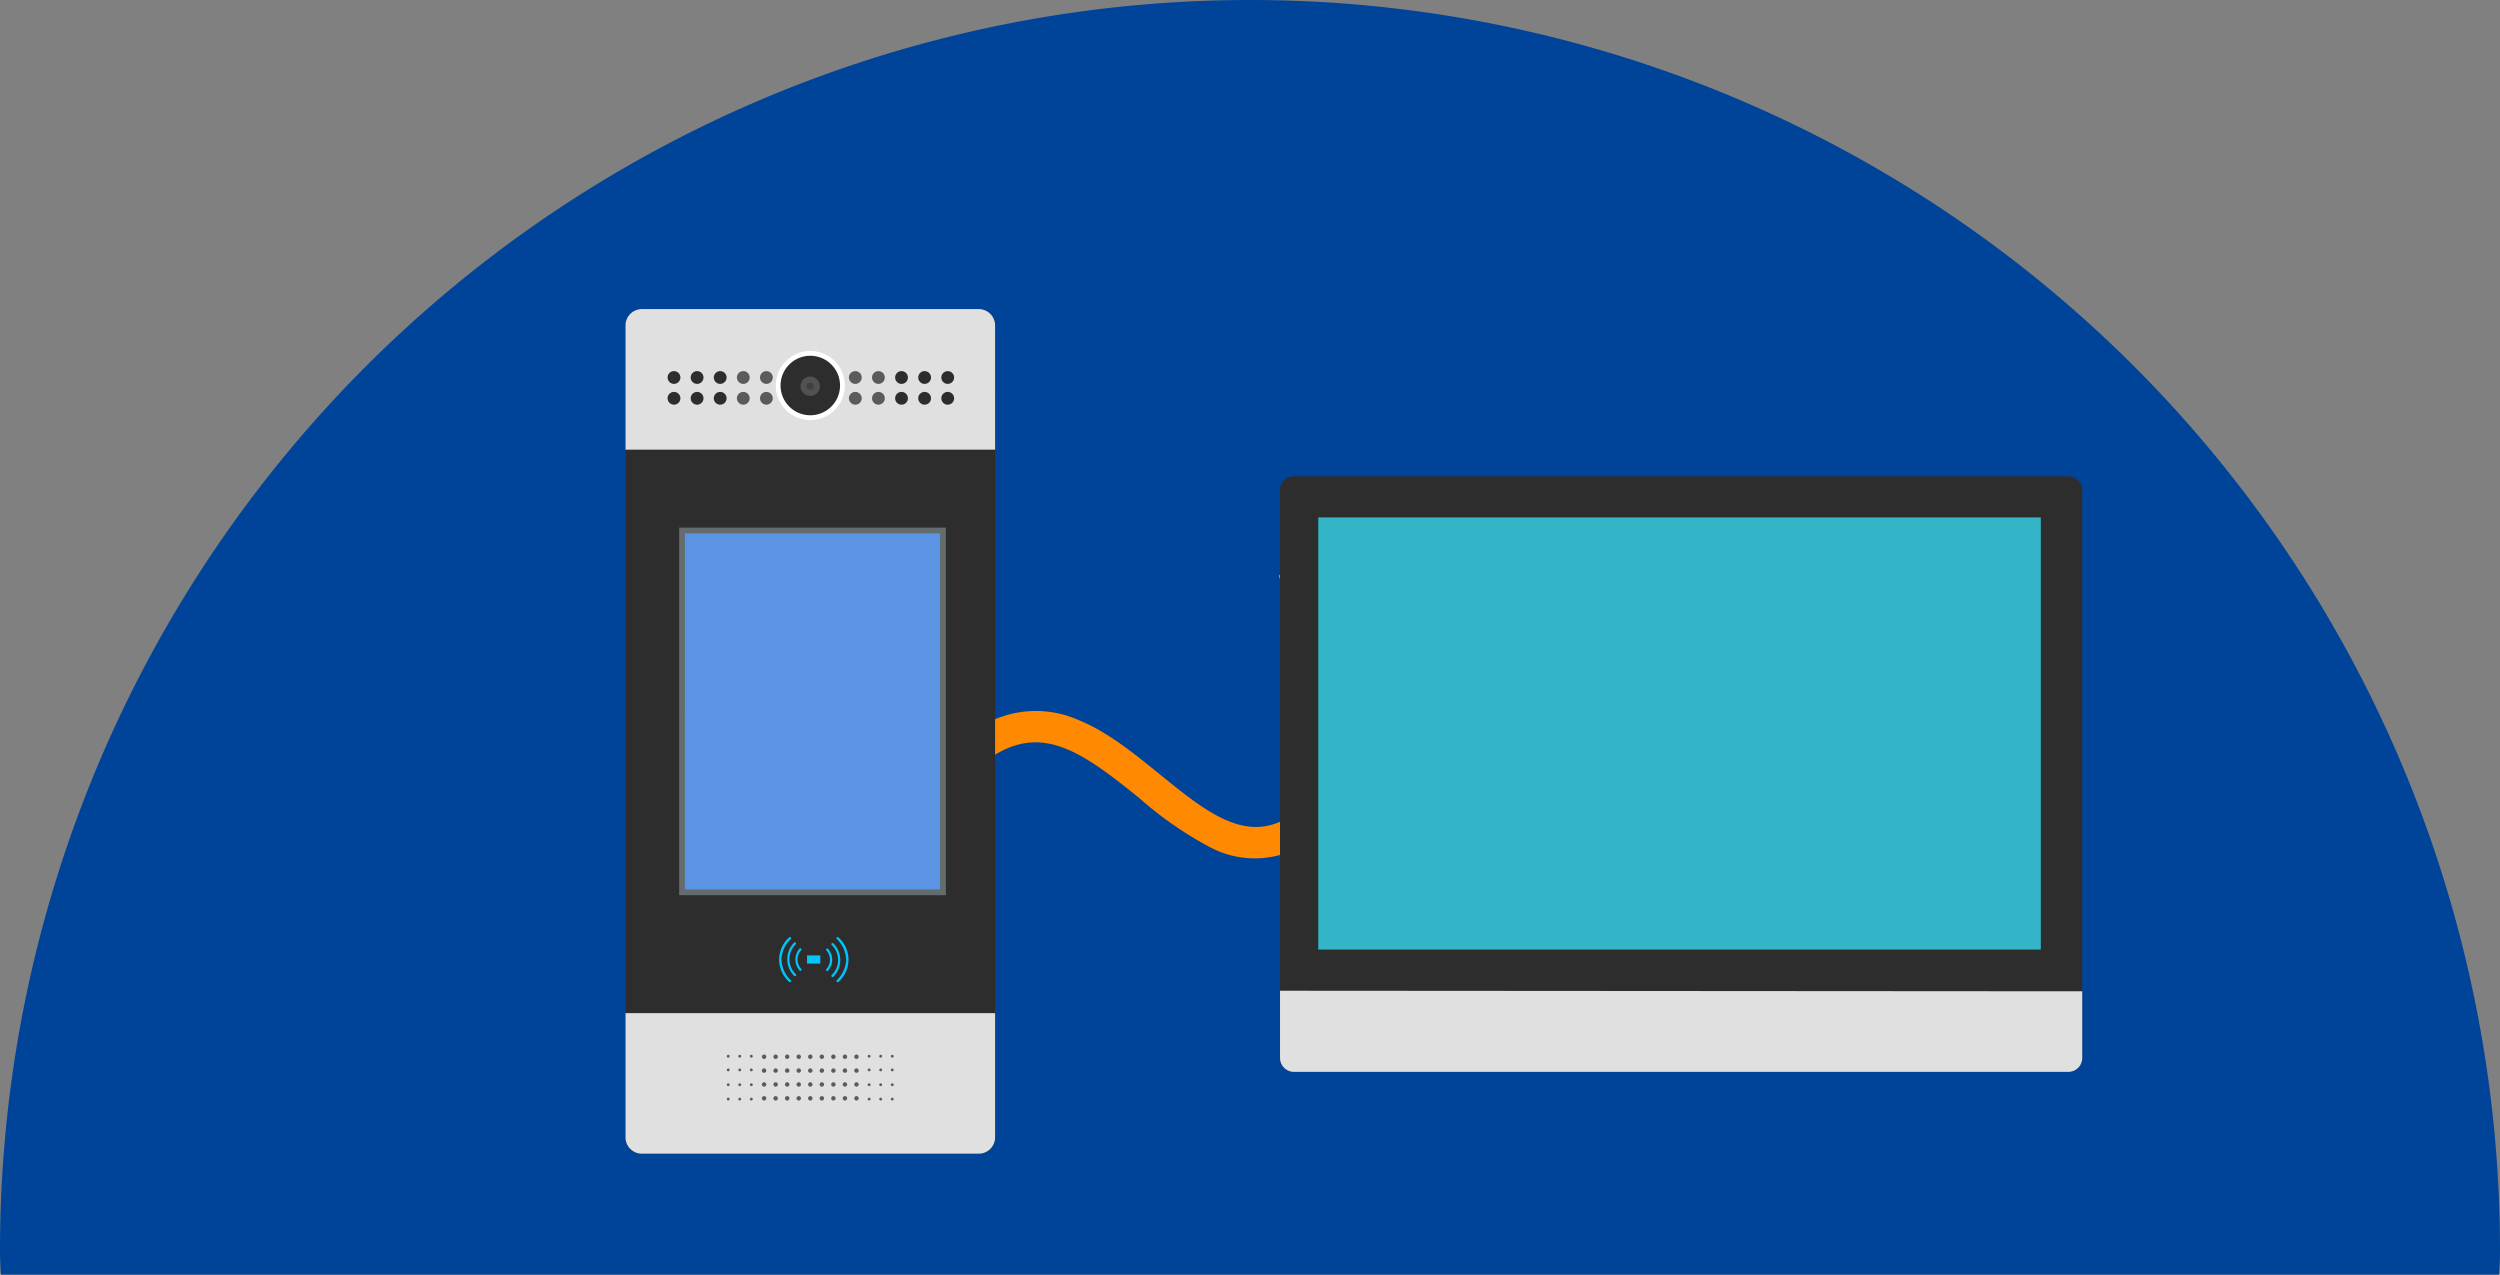 <svg xmlns="http://www.w3.org/2000/svg" width="304" height="155"><rect width="100%" height="100%" fill="#808080" stroke="none"/><defs><clipPath id="a"><path transform="translate(-43 -82)" stroke="#707070" fill="#fff" d="M0 0h304v155H0z"/></clipPath><clipPath id="b"><path fill="none" d="M0 0h44.942v102.706H0z"/></clipPath><style>.g{fill:#2d2d2d}.h{fill:#e0e0e0}.l{fill:#5b5b5b}.o{fill:#00c5fb}</style></defs><g transform="translate(43 82)" clip-path="url(#a)"><path d="M109-82A152 152 0 01261 70c0 83.947-304 83.947-304 0A152 152 0 01109-82z" fill="#049"/></g><path d="M180.997 72.057l2.584-.892a.113.113 0 01.144.069l4.045 11.714a.113.113 0 01-.07.144l-2.585.893a.113.113 0 01-.144-.07L180.927 72.2a.113.113 0 01.07-.143zm-3.927 1.623l3.457-1.193a.06.06 0 01.076.036l3.914 11.339a.06.06 0 01-.037.076l-3.457 1.193a6.057 6.057 0 01-7.702-3.749 6.057 6.057 0 013.748-7.702zm9.965 5.88l4.912-1.7a.929.929 0 011.183.58.929.929 0 01-.575 1.18l-4.914 1.696zm-2.403-6.962l4.911-1.7a.929.929 0 011.183.58.929.929 0 01-.575 1.181l-4.914 1.696zm-11.056 10.577l-2.017.697-1.16-3.362 2.016-.696zm-62.016 26.91l4.388 1.775a35.004 35.004 0 01-1.478-8.616c-.073-5.187 1.957-8.735 6.59-11.507 5.874-3.516 10.54-.322 17.53 5.354a44.516 44.516 0 008.523 5.915 11.565 11.565 0 0010.131.388 17.237 17.237 0 007.7-7.404 18.962 18.962 0 002.54-10.463c-.501-7.017-5.686-11.054-10.699-14.956-4.981-3.877 6.512 9.906 6.894 15.228.393 5.535-3.268 11.992-7.992 14.111-4.886 2.184-9.43-1.506-14.692-5.782-3.106-2.523-6.317-5.131-9.82-6.561a12.776 12.776 0 00-12.073.891c-5.777 3.458-8.54 8.31-8.445 14.836a33.014 33.014 0 00.904 6.79z" fill="#ff8900"/><g transform="translate(76.061 37.585)" clip-path="url(#b)"><path class="g" d="M42.952 102.706H1.991A1.991 1.991 0 010 100.716V1.991A1.991 1.991 0 011.991 0h40.961a1.99 1.99 0 011.991 1.991v98.725a1.991 1.991 0 01-1.991 1.991"/><path class="h" d="M44.942 17.093H0V1.991A1.991 1.991 0 011.991 0h40.961a1.991 1.991 0 011.991 1.991zM0 85.613h44.942v15.1a1.991 1.991 0 01-1.991 1.991H1.991A1.991 1.991 0 010 100.716z"/><path d="M26.675 9.293a4.2 4.2 0 11-4.2-4.2 4.2 4.2 0 014.2 4.2" fill="#fff"/><path class="g" d="M26.088 9.293a3.617 3.617 0 11-3.617-3.616 3.617 3.617 0 013.617 3.616"/><path d="M23.641 9.381a1.18 1.18 0 11-1.18-1.18 1.18 1.18 0 011.18 1.18" fill="#515151"/><path d="M22.901 9.381a.436.436 0 11-.436-.436.436.436 0 01.436.436" fill="#3f3f3f"/><path class="g" d="M6.674 8.319a.777.777 0 11-.777-.777.777.777 0 01.777.777m2.809 0a.777.777 0 11-.777-.777.777.777 0 01.777.777m2.809 0a.777.777 0 11-.777-.777.777.777 0 01.777.777"/><path class="l" d="M15.101 8.319a.777.777 0 11-.777-.777.777.777 0 01.777.777m2.809 0a.777.777 0 11-.777-.777.777.777 0 01.777.777"/><path class="g" d="M6.674 10.847a.777.777 0 11-.777-.777.777.777 0 01.777.777m2.809 0a.777.777 0 11-.777-.777.777.777 0 01.777.777m2.809 0a.777.777 0 11-.777-.777.777.777 0 01.777.777"/><path class="l" d="M15.101 10.847a.777.777 0 11-.777-.777.777.777 0 01.777.777m2.809 0a.777.777 0 11-.777-.777.777.777 0 01.777.777"/><path class="g" d="M38.405 10.847a.777.777 0 11.777.777.777.777 0 01-.777-.777m-2.809 0a.777.777 0 11.777.777.777.777 0 01-.777-.777m-2.809 0a.777.777 0 11.777.777.777.777 0 01-.777-.777"/><path class="l" d="M29.978 10.847a.777.777 0 11.777.777.777.777 0 01-.777-.777m-2.808 0a.777.777 0 11.777.777.777.777 0 01-.777-.777"/><path class="g" d="M38.405 8.319a.777.777 0 11.777.777.777.777 0 01-.777-.777m-2.809 0a.777.777 0 11.777.777.777.777 0 01-.777-.777m-2.809 0a.777.777 0 11.777.777.777.777 0 01-.777-.777"/><path class="l" d="M29.978 8.319a.777.777 0 11.777.777.777.777 0 01-.777-.777m-2.808 0a.777.777 0 11.777.777.777.777 0 01-.777-.777"/><path fill="#5b94e2" d="M6.874 26.924h31.731v43.995H6.874z"/><path d="M38.957 71.27H6.523v-44.7h32.434zm-31.731-.7h31.028V27.275H7.225z" fill="#646c6d"/><path class="l" d="M22.74 90.914a.269.269 0 11-.269-.269.269.269 0 01.269.269m0 1.685a.269.269 0 11-.269-.269.268.268 0 01.269.269m0 1.685a.269.269 0 11-.269-.268.269.269 0 01.269.268m0 1.686a.269.269 0 11-.269-.268.268.268 0 01.269.268m1.404-5.056a.269.269 0 11-.269-.269.269.269 0 01.269.269m0 1.685a.269.269 0 11-.269-.269.268.268 0 01.269.269m0 1.685a.269.269 0 11-.269-.268.269.269 0 01.269.268m0 1.686a.269.269 0 11-.269-.268.268.268 0 01.269.268m-2.809-5.056a.269.269 0 11-.269-.269.269.269 0 01.269.269m0 1.685a.269.269 0 11-.269-.269.268.268 0 01.269.269m0 1.685a.269.269 0 11-.269-.268.269.269 0 01.269.268m0 1.686a.269.269 0 11-.269-.268.268.268 0 01.269.268m-1.404-5.056a.269.269 0 11-.269-.269.269.269 0 01.269.269m0 1.685a.269.269 0 11-.269-.269.268.268 0 01.269.269m0 1.685a.269.269 0 11-.269-.268.269.269 0 01.269.268m0 1.686a.269.269 0 11-.269-.268.268.268 0 01.269.268m5.618-5.056a.269.269 0 11-.269-.269.269.269 0 01.269.269m0 1.685a.269.269 0 11-.269-.269.268.268 0 01.269.269m0 1.685a.269.269 0 11-.269-.268.269.269 0 01.269.268m0 1.686a.269.269 0 11-.269-.268.268.268 0 01.269.268m-7.023-5.056a.269.269 0 11-.269-.269.269.269 0 01.269.269m0 1.685a.269.269 0 11-.269-.269.268.268 0 01.269.269m0 1.685a.269.269 0 11-.269-.268.269.269 0 01.269.268m0 1.686a.269.269 0 11-.269-.268.268.268 0 01.269.268m8.427-5.056a.269.269 0 11-.269-.269.269.269 0 01.269.269m0 1.685a.269.269 0 11-.269-.269.268.268 0 01.269.269m0 1.685a.269.269 0 11-.269-.268.269.269 0 01.269.268m0 1.686a.269.269 0 11-.269-.268.268.268 0 01.269.268m1.404-5.056a.269.269 0 11-.269-.269.269.269 0 01.269.269m0 1.685a.269.269 0 11-.269-.269.268.268 0 01.269.269m0 1.685a.269.269 0 11-.269-.268.269.269 0 01.269.268m0 1.686a.269.269 0 11-.269-.268.268.268 0 01.269.268m-11.235-5.056a.269.269 0 11-.269-.269.269.269 0 01.269.269m0 1.685a.269.269 0 11-.269-.269.268.268 0 01.269.269m0 1.685a.269.269 0 11-.269-.268.269.269 0 01.269.268m0 1.686a.269.269 0 11-.269-.268.268.268 0 01.269.268m-4.458-5.118a.173.173 0 11-.173-.173.173.173 0 01.173.173m0 1.664a.173.173 0 11-.173-.173.173.173 0 01.173.173m0 1.804a.173.173 0 11-.173-.173.173.173 0 01.173.173m0 1.744a.173.173 0 11-.173-.173.173.173 0 01.173.173m1.405-5.212a.173.173 0 11-.173-.173.173.173 0 01.173.173m0 1.664a.173.173 0 11-.173-.173.173.173 0 01.173.173m0 1.804a.173.173 0 11-.173-.173.173.173 0 01.173.173m0 1.744a.173.173 0 11-.173-.173.173.173 0 01.173.173m1.404-5.212a.173.173 0 11-.173-.173.173.173 0 01.173.173m0 1.664a.173.173 0 11-.173-.173.173.173 0 01.173.173m0 1.804a.173.173 0 11-.173-.173.173.173 0 01.173.173m0 1.744a.173.173 0 11-.173-.173.173.173 0 01.173.173m14.326-5.212a.173.173 0 11-.173-.173.173.173 0 01.173.173m0 1.664a.173.173 0 11-.173-.173.173.173 0 01.173.173m0 1.804a.173.173 0 11-.173-.173.173.173 0 01.173.173m0 1.744a.173.173 0 11-.173-.173.173.173 0 01.173.173m1.404-5.212a.173.173 0 11-.173-.173.173.173 0 01.173.173m0 1.664a.173.173 0 11-.173-.173.173.173 0 01.173.173m0 1.804a.173.173 0 11-.173-.173.173.173 0 01.173.173m0 1.744a.173.173 0 11-.173-.173.173.173 0 01.173.173m1.404-5.212a.173.173 0 11-.173-.173.173.173 0 01.173.173m0 1.664a.173.173 0 11-.173-.173.173.173 0 01.173.173m0 1.804a.173.173 0 11-.173-.173.173.173 0 01.173.173m0 1.744a.173.173 0 11-.173-.173.173.173 0 01.173.173"/><path class="o" d="M22.074 78.591h1.619v.996h-1.619zm-.8 1.882a.14.14 0 01-.108-.051 2 2 0 01.006-2.667.14.14 0 01.2.192 1.7 1.7 0 00.006 2.3.14.14 0 01-.108.23"/><path class="o" d="M20.614 81.127a.14.14 0 01-.106-.049 2.851 2.851 0 01.01-4.047.14.14 0 01.193.2 2.543 2.543 0 00.01 3.659.14.14 0 01-.106.232"/><path class="o" d="M20.002 81.856a.14.14 0 01-.1-.045 3.614 3.614 0 01.009-5.42.14.14 0 01.187.21 3.741 3.741 0 00-1.131 2.359 3.658 3.658 0 001.14 2.66.141.141 0 01-.1.236m4.512-1.353a.14.14 0 01-.1-.236 1.7 1.7 0 00-.006-2.3.141.141 0 01.217-.179 2 2 0 01-.006 2.667.14.14 0 01-.1.044"/><path class="o" d="M25.179 81.22a.14.14 0 01-.1-.243 2.543 2.543 0 00-.01-3.659.14.14 0 01.212-.184 2.852 2.852 0 01-.01 4.047.141.141 0 01-.1.038"/><path class="o" d="M25.792 81.857a.141.141 0 01-.094-.245 3.74 3.74 0 001.131-2.359 3.657 3.657 0 00-1.14-2.66.14.14 0 11.206-.191 3.614 3.614 0 01-.009 5.42.139.139 0 01-.093.036"/></g><path class="g" d="M251.496 130.343H157.35a1.7 1.7 0 01-1.7-1.7V59.61a1.7 1.7 0 011.7-1.7h94.145a1.7 1.7 0 011.7 1.7v69.031a1.7 1.7 0 01-1.7 1.7"/><path fill="#34b5c7" d="M160.299 62.915h87.862v52.553h-87.862z"/><path class="h" d="M251.496 130.343H157.35a1.7 1.7 0 01-1.7-1.7v-8.168l97.55.067v8.1a1.7 1.7 0 01-1.7 1.7"/></svg>